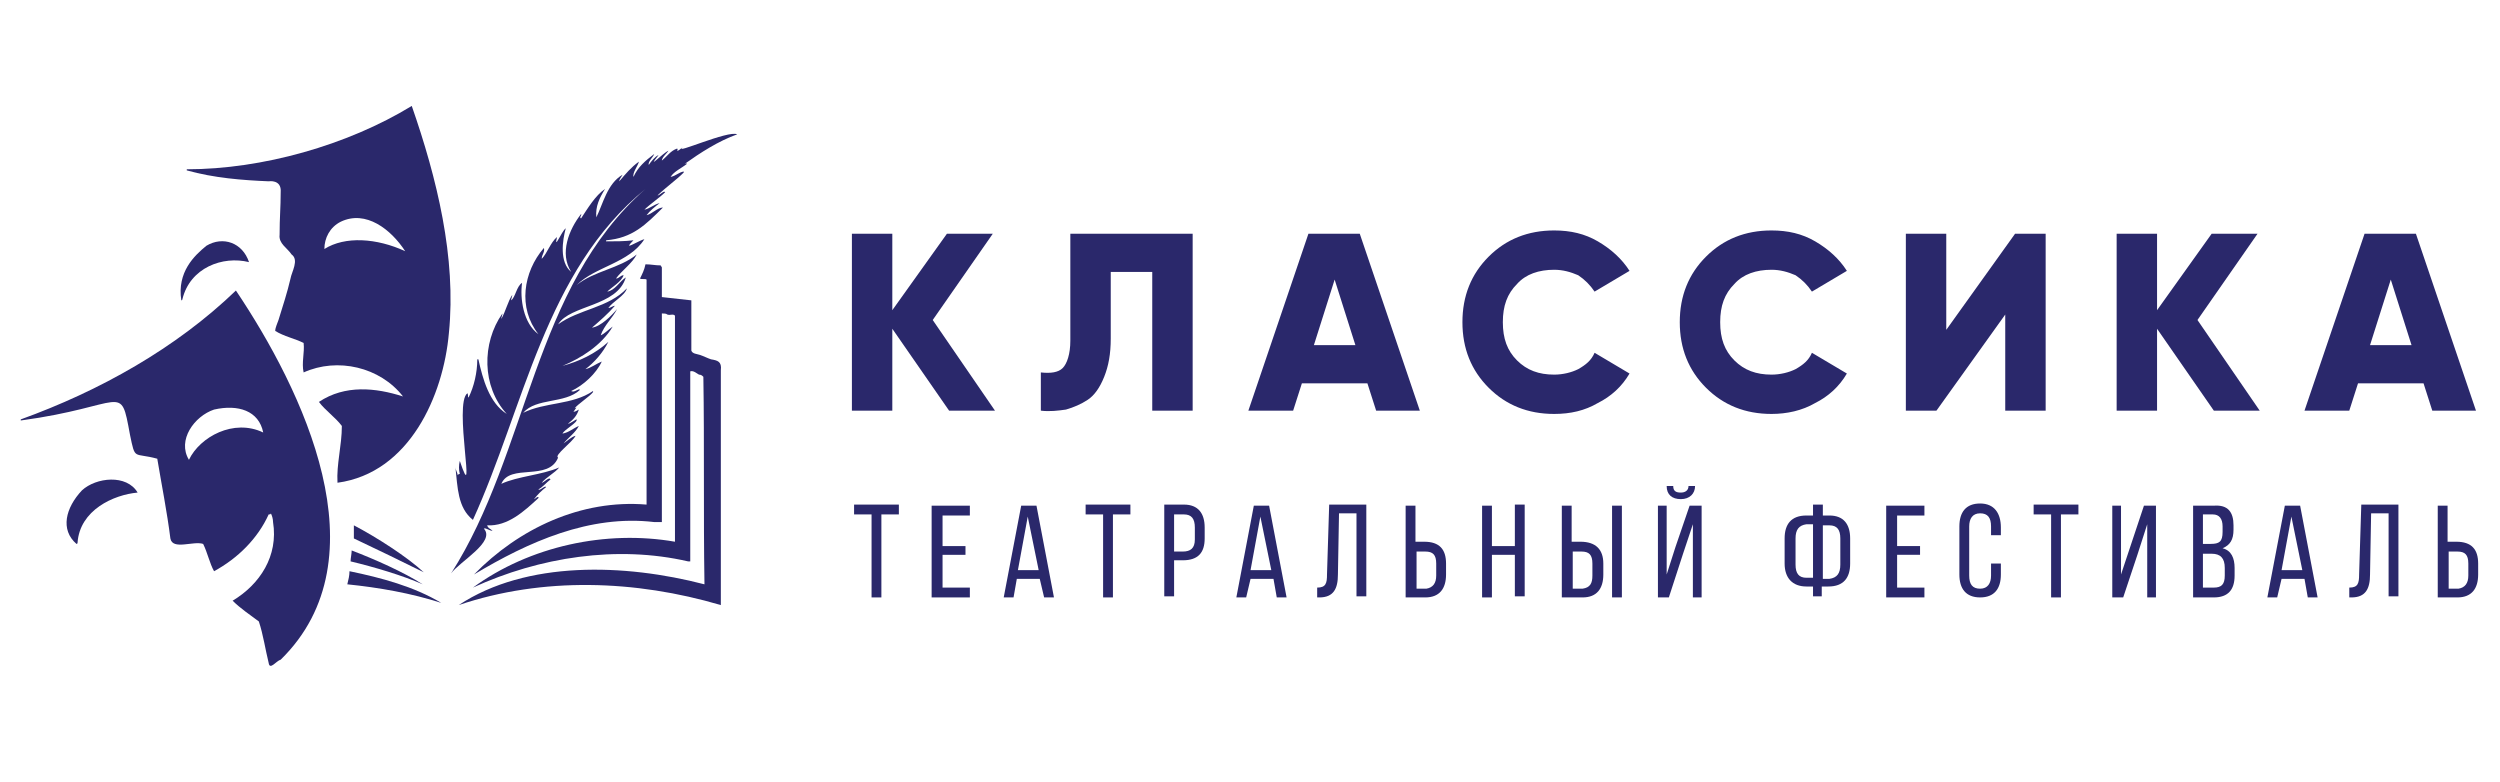<?xml version="1.0" encoding="UTF-8"?> <svg xmlns="http://www.w3.org/2000/svg" xmlns:xlink="http://www.w3.org/1999/xlink" version="1.1" id="Layer_1" x="0px" y="0px" viewBox="0 0 228.9 71.6" style="enable-background:new 0 0 228.9 71.6;" xml:space="preserve"> <style type="text/css"> .st0{fill-rule:evenodd;clip-rule:evenodd;fill:#2A286B;} .st1{fill:#2A286B;} .st2{fill:none;} </style> <g> <g> <g> <g> <path class="st0" d="M16.5,16.1C16.5,16.1,16.5,16.1,16.5,16.1C16.5,16.1,16.5,16.1,16.5,16.1C16.5,16.1,16.5,16.1,16.5,16.1z M15.6,24.8C15.6,24.8,15.6,24.8,15.6,24.8C15.6,24.8,15.6,24.8,15.6,24.8C15.6,24.8,15.6,24.8,15.6,24.8 C15.6,24.8,15.6,24.8,15.6,24.8z M15.6,24.9C15.6,24.9,15.6,24.9,15.6,24.9C15.6,25,15.6,25,15.6,24.9 C15.6,25,15.6,25,15.6,24.9C15.6,24.9,15.6,24.9,15.6,24.9C15.6,24.9,15.6,24.9,15.6,24.9z"></path> </g> </g> <g> <path class="st0" d="M51.1,41.9c-0.4-0.2,1.3-1.4,1.6-2c0,0,0,0,0,0c-0.4,0.1-0.8,0.5-1.1,0.7c0,0,0,0,0,0c0,0,0,0,0,0 c0.4-0.5,1.1-1,1.4-1.6c-0.5,0.2-0.9,0.6-1.5,0.7c0.2-0.4,1.4-1,1.3-1.3c-0.1,0-0.6,0.4-0.8,0.4c0.5-0.4,0.8-0.7,1-1.3 c-0.2,0.1-0.3,0.2-0.5,0.2c0,0,0,0,0,0c0.1-0.1,0.2-0.3,0.3-0.4c-0.1,0.1-0.1,0-0.2,0.1c0.3-0.4,1.4-1.1,1.7-1.5c0,0,0,0,0-0.1 c-1.9,1.3-4.4,1-6.4,2c1.2-1.4,3.8-0.8,5.2-2.1c-0.1-0.2-0.5,0.3-0.8,0.1c1.1-0.5,2.3-1.6,2.8-2.7c-0.5,0.2-1,0.6-1.5,0.7 c0.8-0.6,1.6-1.5,2.1-2.5c-1.2,1.1-2.7,1.8-4.2,2.2c1.7-0.7,3.6-1.9,4.6-3.6c-0.3,0.2-0.8,0.7-1.1,0.8c0.3-0.9,1.1-1.6,1.5-2.4 C56,28.9,55,29.9,54.2,30c0.7-0.6,1.5-1.3,2.1-2c-0.2,0-0.4,0.2-0.6,0.2c0.4-0.6,1.5-1.1,1.7-1.8c-1.7,1.8-4.4,1.9-6.3,3.3 c1.1-1.8,5.4-1.6,6.2-4.3c-0.6,0.4-1,1.2-1.7,1.3c0,0,0,0,0,0c0.4-0.4,1.3-0.9,1.5-1.5c-0.3,0-0.4,0.3-0.7,0.3 c0.5-0.7,1.5-1.4,1.9-2.2c-1.6,1.3-3.9,1.5-5.5,2.8c1.7-1.7,4.8-2,6.2-4.2c0,0,0,0,0,0c0,0,0,0,0,0c-0.4,0.1-1.2,0.6-1.4,0.6 c0-0.1,0.3-0.4,0.4-0.5c-0.8,0.1-1.7,0.1-2.5,0.1c0,0,0,0,0-0.1c2.4-0.2,3.6-1.4,5.2-3c0,0,0,0,0,0c-0.5,0-1,0.6-1.5,0.7 c0.3-0.4,0.8-0.8,1.2-1.1c-0.5,0.1-0.9,0.5-1.4,0.6c0.5-0.5,1.4-1.1,1.9-1.6c-0.1-0.2-0.5,0.3-0.7,0.3c0.7-0.7,1.7-1.4,2.4-2.1 c0,0,0,0,0-0.1c-0.5,0.1-0.7,0.4-1.2,0.5c0.3-0.5,1-0.8,1.5-1.2c-0.1-0.1-0.1,0-0.2,0c1.4-1,3.1-2.1,4.8-2.7 c-0.8-0.4-5.9,1.9-5,1.2c0,0,0,0,0,0c0,0,0,0,0,0c-0.2,0.1-0.3,0.3-0.5,0.3c0-0.1,0.1-0.1,0-0.2c-0.6,0.2-0.9,0.7-1.4,1.1 c0-0.3,0.5-0.7,0.6-0.9c-0.5,0.2-2.1,1.9-0.9,0.4c0,0,0,0,0,0c-0.3,0.1-0.7,0.6-0.9,0.9c-0.1-0.3,0.4-0.7,0.5-1 c-0.8,0.6-1.5,1.2-1.9,2.1c-0.1-0.4,0.4-1,0.5-1.4c-0.7,0.5-1.2,1.1-1.8,1.8c0,0,0,0,0,0c0,0,0,0,0,0c0-0.2,0.2-0.4,0.3-0.6 c-1.4,0.8-1.8,2.7-2.4,3.9c-0.1-1,0.3-1.8,0.8-2.6c0,0,0,0,0,0c-0.9,0.6-1.6,1.8-2.2,2.7c-0.2-0.1,0.1-0.3,0-0.4 c-1.1,1.4-2,3.6-0.9,5.3c-1.1-0.9-0.8-2.9-0.5-4c-0.4,0.3-1.1,2.1-0.8,0.8c-0.6,0.5-0.9,1.5-1.4,2c0-0.4,0.3-0.6,0.2-1 c-1.9,2.2-2.4,5.5-0.5,7.9c-1.4-1-1.7-3.3-1.5-4.7c-0.5,0.3-0.6,1.3-1,1.6c0-0.2,0.1-0.3,0.1-0.5c0,0,0,0,0,0c0,0,0,0,0,0 c-0.4,0.6-0.6,1.5-1,2.2c0,0,0,0,0,0c0,0,0,0,0,0c0-0.2,0.1-0.3,0.1-0.5c-1.9,2.7-1.9,6.7,0.4,9.2c-1.6-1-2.2-3.2-2.6-5 c0,0,0,0-0.1,0c0,1.2-0.3,2.5-0.8,3.5c-0.1-0.1,0-0.2-0.1-0.4c-1.3,0.9,0.9,11-0.7,6.2c-0.1,0.4-0.1,0.8,0,1.2 c-0.1,0-0.1,0-0.2,0.1c0-0.2-0.2-0.5-0.2-0.7c0,0,0,0,0,0c0.2,1.8,0.2,3.7,1.6,4.8c4.7-10.3,6.6-22.8,15.8-30.3 c-10.3,9-10.7,24.1-17.8,35.2c0.8-1.1,4.1-2.9,3-4.1c0.2-0.1,0.5,0.2,0.8,0.2c0,0,0,0,0,0c0,0,0,0,0,0c-0.2-0.2-0.4-0.2-0.5-0.5 c0,0,0,0,0,0c0,0,0,0,0,0c1.9,0.1,3.4-1.3,4.7-2.5c0,0,0,0,0-0.1c-0.2,0-0.3,0.2-0.4,0.2c0.3-0.4,0.7-0.8,1.1-1.1 c-0.1-0.2-0.6,0.4-0.7,0.2c0.4-0.2,0.7-0.6,1.1-0.9c-0.1-0.3-0.6,0.3-0.8,0.3c0.4-0.5,1.2-0.9,1.6-1.4c-1.6,0.7-3.8,0.8-5.3,1.5 c0,0,0,0,0,0c0,0,0,0,0,0C46.7,42.4,50.2,44.1,51.1,41.9z"></path> </g> <g> <path class="st0" d="M25.7,17.6c0,1.4-0.1,2.3-0.1,3.9c-0.1,0.8,0.7,1.2,1.1,1.8c0.7,0.5,0,1.6-0.1,2.2c-0.3,1.3-0.7,2.5-1.1,3.8 c-0.1,0.3-0.3,0.7-0.3,1c0.8,0.5,1.8,0.7,2.6,1.1c0.1,0.9-0.2,1.8,0,2.7c3.1-1.4,7-0.5,9.1,2.2c-2.5-0.8-5.3-1.1-7.7,0.5 c0,0,0,0,0,0c0,0,0,0,0,0c0.6,0.8,1.5,1.4,2.1,2.2c0,1.8-0.5,3.5-0.4,5.2c6.6-0.9,9.7-8,10.2-13.7c0.7-6.9-1.1-14.2-3.4-20.8 c-5.9,3.6-13.7,5.8-20.6,5.8c0,0,0,0.1,0,0.1c2.5,0.7,5.1,0.9,7.5,1C24.6,16.6,25.8,16.4,25.7,17.6z M29.7,22.8 C29.7,22.8,29.7,22.8,29.7,22.8C29.7,22.8,29.7,22.8,29.7,22.8c0-1,0.5-2,1.5-2.5c2.3-1.1,4.6,0.7,5.9,2.7 C34.5,21.8,31.6,21.6,29.7,22.8z"></path> </g> </g> </g> <g> <g> <path class="st1" d="M79.8,47.1h-1.6v-0.9h4.1v0.9h-1.6v7.6h-0.9V47.1z"></path> <path class="st1" d="M88.4,50.8h-2.1v3h2.5v0.9h-3.5v-8.4h3.5v0.9h-2.5V50h2.1V50.8z"></path> <path class="st1" d="M92.8,54.7h-0.9l1.6-8.4h1.4l1.6,8.4h-0.9L95.2,53h-2.1L92.8,54.7z M95.1,52.2l-1-4.9l-0.9,4.9H95.1z"></path> <path class="st1" d="M101,47.1h-1.6v-0.9h4.1v0.9h-1.6v7.6H101V47.1z"></path> <path class="st1" d="M110.3,48.3v1c0,1.3-0.6,2-2,2h-0.8v3.3h-0.9v-8.4h1.8C109.7,46.2,110.3,47,110.3,48.3z M109.4,49.4v-1.1 c0-0.8-0.3-1.2-1-1.2h-0.9v3.4h0.8C109,50.5,109.4,50.2,109.4,49.4z"></path> <path class="st1" d="M114.1,54.7h-0.9l1.6-8.4h1.4l1.6,8.4h-0.9l-0.3-1.7h-2.1L114.1,54.7z M116.4,52.2l-1-4.9l-0.9,4.9H116.4z"></path> <path class="st1" d="M122.5,52.6c0,1.3-0.4,2.1-1.7,2.1h-0.2v-0.9c0.8,0,0.9-0.4,0.9-1.2l0.2-6.4h3.4v8.4h-0.9v-7.6h-1.6 L122.5,52.6z"></path> <path class="st1" d="M132.4,51.6v1c0,1.3-0.6,2.1-1.9,2.1h-1.8v-8.4h0.9v3.3h0.8C131.8,49.6,132.4,50.3,132.4,51.6z M131.5,52.7 v-1.1c0-0.8-0.3-1.1-1-1.1h-0.8v3.4h0.9C131.2,53.8,131.5,53.4,131.5,52.7z"></path> <path class="st1" d="M136.6,54.7h-0.9v-8.4h0.9V50h2.1v-3.8h0.9v8.4h-0.9v-3.8h-2.1V54.7z"></path> <path class="st1" d="M146.8,51.6v1c0,1.3-0.6,2.1-1.9,2.1H143v-8.4h0.9v3.3h0.8C146.1,49.6,146.8,50.3,146.8,51.6z M145.8,52.7 v-1.1c0-0.8-0.3-1.1-1-1.1H144v3.4h0.9C145.6,53.8,145.8,53.4,145.8,52.7z M148.5,54.7h-0.9v-8.4h0.9V54.7z"></path> <path class="st1" d="M152.8,54.7h-1v-8.4h0.8v6.3l0.8-2.5l1.3-3.8h1.1v8.4H155V48l-0.9,2.7L152.8,54.7z M153.9,45.7 c-0.8,0-1.3-0.4-1.3-1.2h0.6c0,0.5,0.3,0.6,0.7,0.6s0.7-0.2,0.7-0.6h0.6C155.2,45.2,154.7,45.7,153.9,45.7z"></path> <path class="st1" d="M169.4,49.3v2.3c0,1.3-0.6,2.1-2,2.1h-0.6v0.9H166v-0.9h-0.6c-1.3,0-2-0.8-2-2.1v-2.3c0-1.3,0.6-2.1,2-2.1 h0.6v-1h0.9v1h0.6C168.8,47.2,169.4,48,169.4,49.3z M164.4,49.3v2.4c0,0.8,0.3,1.2,1,1.2h0.6v-4.9h-0.6 C164.7,48.1,164.4,48.5,164.4,49.3z M168.5,51.7v-2.4c0-0.8-0.3-1.2-1-1.2h-0.6v4.9h0.6C168.2,52.9,168.5,52.5,168.5,51.7z"></path> <path class="st1" d="M175.8,50.8h-2.1v3h2.5v0.9h-3.5v-8.4h3.5v0.9h-2.5V50h2.1V50.8z"></path> <path class="st1" d="M183.2,48.3V49h-0.9v-0.8c0-0.8-0.3-1.2-1-1.2c-0.7,0-1,0.5-1,1.2v4.5c0,0.8,0.3,1.2,1,1.2c0.7,0,1-0.5,1-1.2 v-1.1h0.9v1c0,1.3-0.6,2.1-1.9,2.1c-1.3,0-1.9-0.8-1.9-2.1v-4.4c0-1.3,0.6-2.1,1.9-2.1C182.6,46.1,183.2,47,183.2,48.3z"></path> <path class="st1" d="M187.8,47.1h-1.6v-0.9h4.1v0.9h-1.6v7.6h-0.9V47.1z"></path> <path class="st1" d="M194.4,54.7h-1v-8.4h0.8v6.3l0.9-2.7l1.2-3.6h1.1v8.4h-0.8V48l-0.9,2.8L194.4,54.7z"></path> <path class="st1" d="M204.5,48.1v0.4c0,0.9-0.3,1.4-1,1.7c0.8,0.2,1.1,0.9,1.1,1.8v0.7c0,1.3-0.6,2-1.9,2h-1.9v-8.4h1.9 C204,46.2,204.5,46.9,204.5,48.1z M203.5,48.7v-0.5c0-0.7-0.3-1.1-0.9-1.1h-0.9v2.7h0.7C203.2,49.8,203.5,49.6,203.5,48.7z M203.7,52.7v-0.7c0-0.9-0.4-1.3-1.2-1.3h-0.8v3.1h1C203.4,53.8,203.7,53.5,203.7,52.7z"></path> <path class="st1" d="M208.5,54.7h-0.9l1.6-8.4h1.4l1.6,8.4h-0.9L211,53h-2.1L208.5,54.7z M210.8,52.2l-1-4.9l-0.9,4.9H210.8z"></path> <path class="st1" d="M217,52.6c0,1.3-0.4,2.1-1.7,2.1h-0.2v-0.9c0.8,0,0.9-0.4,0.9-1.2l0.2-6.4h3.4v8.4h-0.9v-7.6h-1.6L217,52.6z"></path> <path class="st1" d="M226.9,51.6v1c0,1.3-0.6,2.1-1.9,2.1h-1.8v-8.4h0.9v3.3h0.8C226.3,49.6,226.9,50.3,226.9,51.6z M226,52.7 v-1.1c0-0.8-0.3-1.1-1-1.1h-0.8v3.4h0.9C225.7,53.8,226,53.4,226,52.7z"></path> </g> </g> <g> <g> <path class="st1" d="M91.1,37.6h-4.2l-5.2-7.5v7.5H78V21.4h3.7v7l5-7h4.2l-5.5,7.9L91.1,37.6z"></path> <path class="st1" d="M95.3,37.6v-3.5c0.9,0.1,1.6,0,2-0.4c0.4-0.4,0.7-1.3,0.7-2.5v-9.8h11.2v16.2h-3.7V24.9h-3.8V31 c0,1.4-0.2,2.5-0.6,3.5c-0.4,1-0.9,1.7-1.5,2.1c-0.6,0.4-1.3,0.7-2,0.9C96.9,37.6,96.1,37.7,95.3,37.6z"></path> <path class="st1" d="M126,37.6l-0.8-2.5h-6l-0.8,2.5h-4.1l5.5-16.2h4.7l5.5,16.2H126z M120.3,31.6h3.8l-1.9-6L120.3,31.6z"></path> <path class="st1" d="M142.3,37.9c-2.4,0-4.4-0.8-6-2.4c-1.6-1.6-2.4-3.6-2.4-6c0-2.4,0.8-4.4,2.4-6c1.6-1.6,3.6-2.4,6-2.4 c1.5,0,2.8,0.3,4,1c1.2,0.7,2.2,1.6,2.9,2.7l-3.2,1.9c-0.4-0.6-0.9-1.1-1.5-1.5c-0.7-0.3-1.4-0.5-2.2-0.5c-1.4,0-2.6,0.4-3.4,1.3 c-0.9,0.9-1.3,2-1.3,3.5c0,1.5,0.4,2.6,1.3,3.5c0.9,0.9,2,1.3,3.4,1.3c0.8,0,1.6-0.2,2.2-0.5c0.7-0.4,1.2-0.8,1.5-1.5l3.2,1.9 c-0.7,1.2-1.7,2.1-2.9,2.7C145.1,37.6,143.8,37.9,142.3,37.9z"></path> <path class="st1" d="M162.2,37.9c-2.4,0-4.4-0.8-6-2.4c-1.6-1.6-2.4-3.6-2.4-6c0-2.4,0.8-4.4,2.4-6c1.6-1.6,3.6-2.4,6-2.4 c1.5,0,2.8,0.3,4,1s2.2,1.6,2.9,2.7l-3.2,1.9c-0.4-0.6-0.9-1.1-1.5-1.5c-0.7-0.3-1.4-0.5-2.2-0.5c-1.4,0-2.6,0.4-3.4,1.3 c-0.9,0.9-1.3,2-1.3,3.5c0,1.5,0.4,2.6,1.3,3.5c0.9,0.9,2,1.3,3.4,1.3c0.8,0,1.6-0.2,2.2-0.5c0.7-0.4,1.2-0.8,1.5-1.5l3.2,1.9 c-0.7,1.2-1.7,2.1-2.9,2.7C165,37.6,163.6,37.9,162.2,37.9z"></path> <path class="st1" d="M183.6,37.6v-8.8l-6.3,8.8h-2.8V21.4h3.7v8.8l6.3-8.8h2.8v16.2H183.6z"></path> <path class="st1" d="M206.9,37.6h-4.2l-5.2-7.5v7.5h-3.7V21.4h3.7v7l5-7h4.2l-5.5,7.9L206.9,37.6z"></path> <path class="st1" d="M222.7,37.6l-0.8-2.5h-6l-0.8,2.5h-4.1l5.5-16.2h4.7l5.5,16.2H222.7z M217,31.6h3.8l-1.9-6L217,31.6z"></path> </g> </g> <g> <path class="st1" d="M15.4,25.1C15.4,25.1,15.4,25.1,15.4,25.1C15.5,25.1,15.4,25.1,15.4,25.1C15.4,25.1,15.4,25.1,15.4,25.1 C15.4,25.1,15.4,25.1,15.4,25.1C15.4,25.1,15.4,25.1,15.4,25.1z"></path> <path class="st1" d="M15.4,24.9C15.4,24.9,15.4,25,15.4,24.9C15.4,25,15.4,25,15.4,24.9C15.4,25,15.4,25,15.4,24.9 C15.4,25,15.4,25,15.4,24.9z"></path> <path class="st1" d="M8.6,43.1C8.6,43.1,8.6,43.1,8.6,43.1C8.6,43.1,8.6,43.1,8.6,43.1C8.6,43.1,8.6,43.1,8.6,43.1z"></path> <path class="st1" d="M21.6,26.6c-5.5,5.3-12.5,9.2-19.7,11.8c0,0,0,0.1,0,0.1c9.6-1.3,9.1-3.6,10,1.3c0.5,2.4,0.3,1.6,2.5,2.2 c0.4,2.4,0.9,4.9,1.2,7.3c0.2,1.1,2.1,0.2,3,0.5c0.4,0.8,0.6,1.8,1,2.5l0,0c2.2-1.2,4-3,5-5.2c0.1,0,0.2,0,0.2-0.1 c0.1,0.2,0.2,0.5,0.2,0.8c0.5,3.1-1.2,5.7-3.7,7.2l0,0c0.7,0.7,1.6,1.3,2.4,1.9c0.4,1.2,0.6,2.6,0.9,3.8c0.1,0.7,0.7-0.2,1.1-0.3 C35.2,51.1,27.7,35.7,21.6,26.6z M24.1,39.6C24.1,39.6,24.2,39.6,24.1,39.6c-2.7-1.3-5.8,0.4-6.8,2.5c-1.1-1.8,0.5-4,2.3-4.6 C21.8,37,23.7,37.6,24.1,39.6z"></path> <path class="st1" d="M7.5,44.9c-1.5,1.6-2,3.6-0.5,4.9c0,0,0.1,0,0.1-0.1c0.2-3,3.3-4.4,5.5-4.6C11.6,43.4,8.8,43.7,7.5,44.9z"></path> </g> <path class="st1" d="M18.9,22.5c-1.1,0.9-2.7,2.4-2.3,5c0,0,0.1,0,0.1-0.1c0.7-2.9,3.7-4,6.1-3.4C22.2,22.2,20.4,21.6,18.9,22.5z"></path> <g> <path class="st2" d="M44.2,24.8c0.9-0.7,2-1.3,3.1-1.7c0.4-0.5,0.6-1.2,0.9-1.7c0,0,0,0-0.1,0c-1.5,0.4-4.1,1.8-5.4,2.6l0.1,1.9 C42.9,25.9,44.2,24.8,44.2,24.8z"></path> <path class="st1" d="M38.7,53.5C38.8,53.5,38.8,53.5,38.7,53.5C38.8,53.5,38.8,53.5,38.7,53.5c-1.7-1.1-4.4-2.3-6.5-3.1 c0,0.3-0.1,0.7-0.1,1C34.2,51.9,36.9,52.7,38.7,53.5z"></path> <path class="st1" d="M38.8,52.4C38.8,52.4,38.8,52.4,38.8,52.4c-1.5-1.4-4.3-3.2-6.4-4.3c0,0.3,0,0.7,0,1.2 C34.3,50.2,37,51.5,38.8,52.4z"></path> <path class="st1" d="M65.1,32.9c-0.3-0.1-0.7-0.3-1-0.4c-0.3-0.1-0.7-0.1-0.8-0.4c0-1.5,0-3.1,0-4.6c0,0,0,0,0,0 c-0.9-0.1-1.8-0.2-2.7-0.3c0,0,0,0,0,0c0,0,0,0,0,0c0-0.1,0-0.3,0-0.4c0-0.8,0-1.5,0-2.3c0-0.1-0.1-0.1-0.1-0.2 c-0.5,0-0.9-0.1-1.4-0.1c-0.1,0.5-0.3,0.9-0.5,1.3c0.1,0.1,0.5,0,0.6,0.1c0,0,0,0,0,0c0,6.9,0,13.8,0,20.6 c-6-0.5-11.7,2.2-15.8,6.4c0,0,0,0,0,0c0,0,0,0,0,0c5-3,10.6-5.5,16.5-4.8c0.2,0,0.5,0,0.7,0c0-6.2,0-12.6,0-18.8 c0-0.1,0-0.2,0-0.3c0.2,0,0.4,0,0.5,0.1c0.3,0.1,0.5-0.1,0.7,0.1c0,0,0,0,0,0c0,6.8,0,13.8,0,20.7c-6.3-1.1-13.3,0.4-18.5,4.2 c0,0,0,0,0,0c0,0,0,0,0,0c6.1-2.8,13.2-3.9,19.7-2.4c0.1,0,0.2,0,0.2,0c0-5.7,0-11.5,0-17.2c0-0.1,0-0.1,0-0.2 c0.3-0.1,0.6,0.2,0.8,0.3c0.2,0,0.3,0.1,0.4,0.2c0.1,6.2,0,12.6,0.1,18.9c0,0.1,0,0.1,0,0.1c-7.3-1.9-16.3-2.2-22.5,1.9 c7.7-2.6,16.2-2.3,24,0c0-7.2,0-14.3,0-21.5C66.1,33.1,65.7,33,65.1,32.9z"></path> <path class="st1" d="M31.8,53.5c2.9,0.3,5.8,0.8,8.6,1.7c0,0,0,0,0,0c0,0,0,0,0,0c-2.5-1.5-5.5-2.3-8.4-2.9 C32,52.7,31.9,53.1,31.8,53.5z"></path> </g> </svg> 